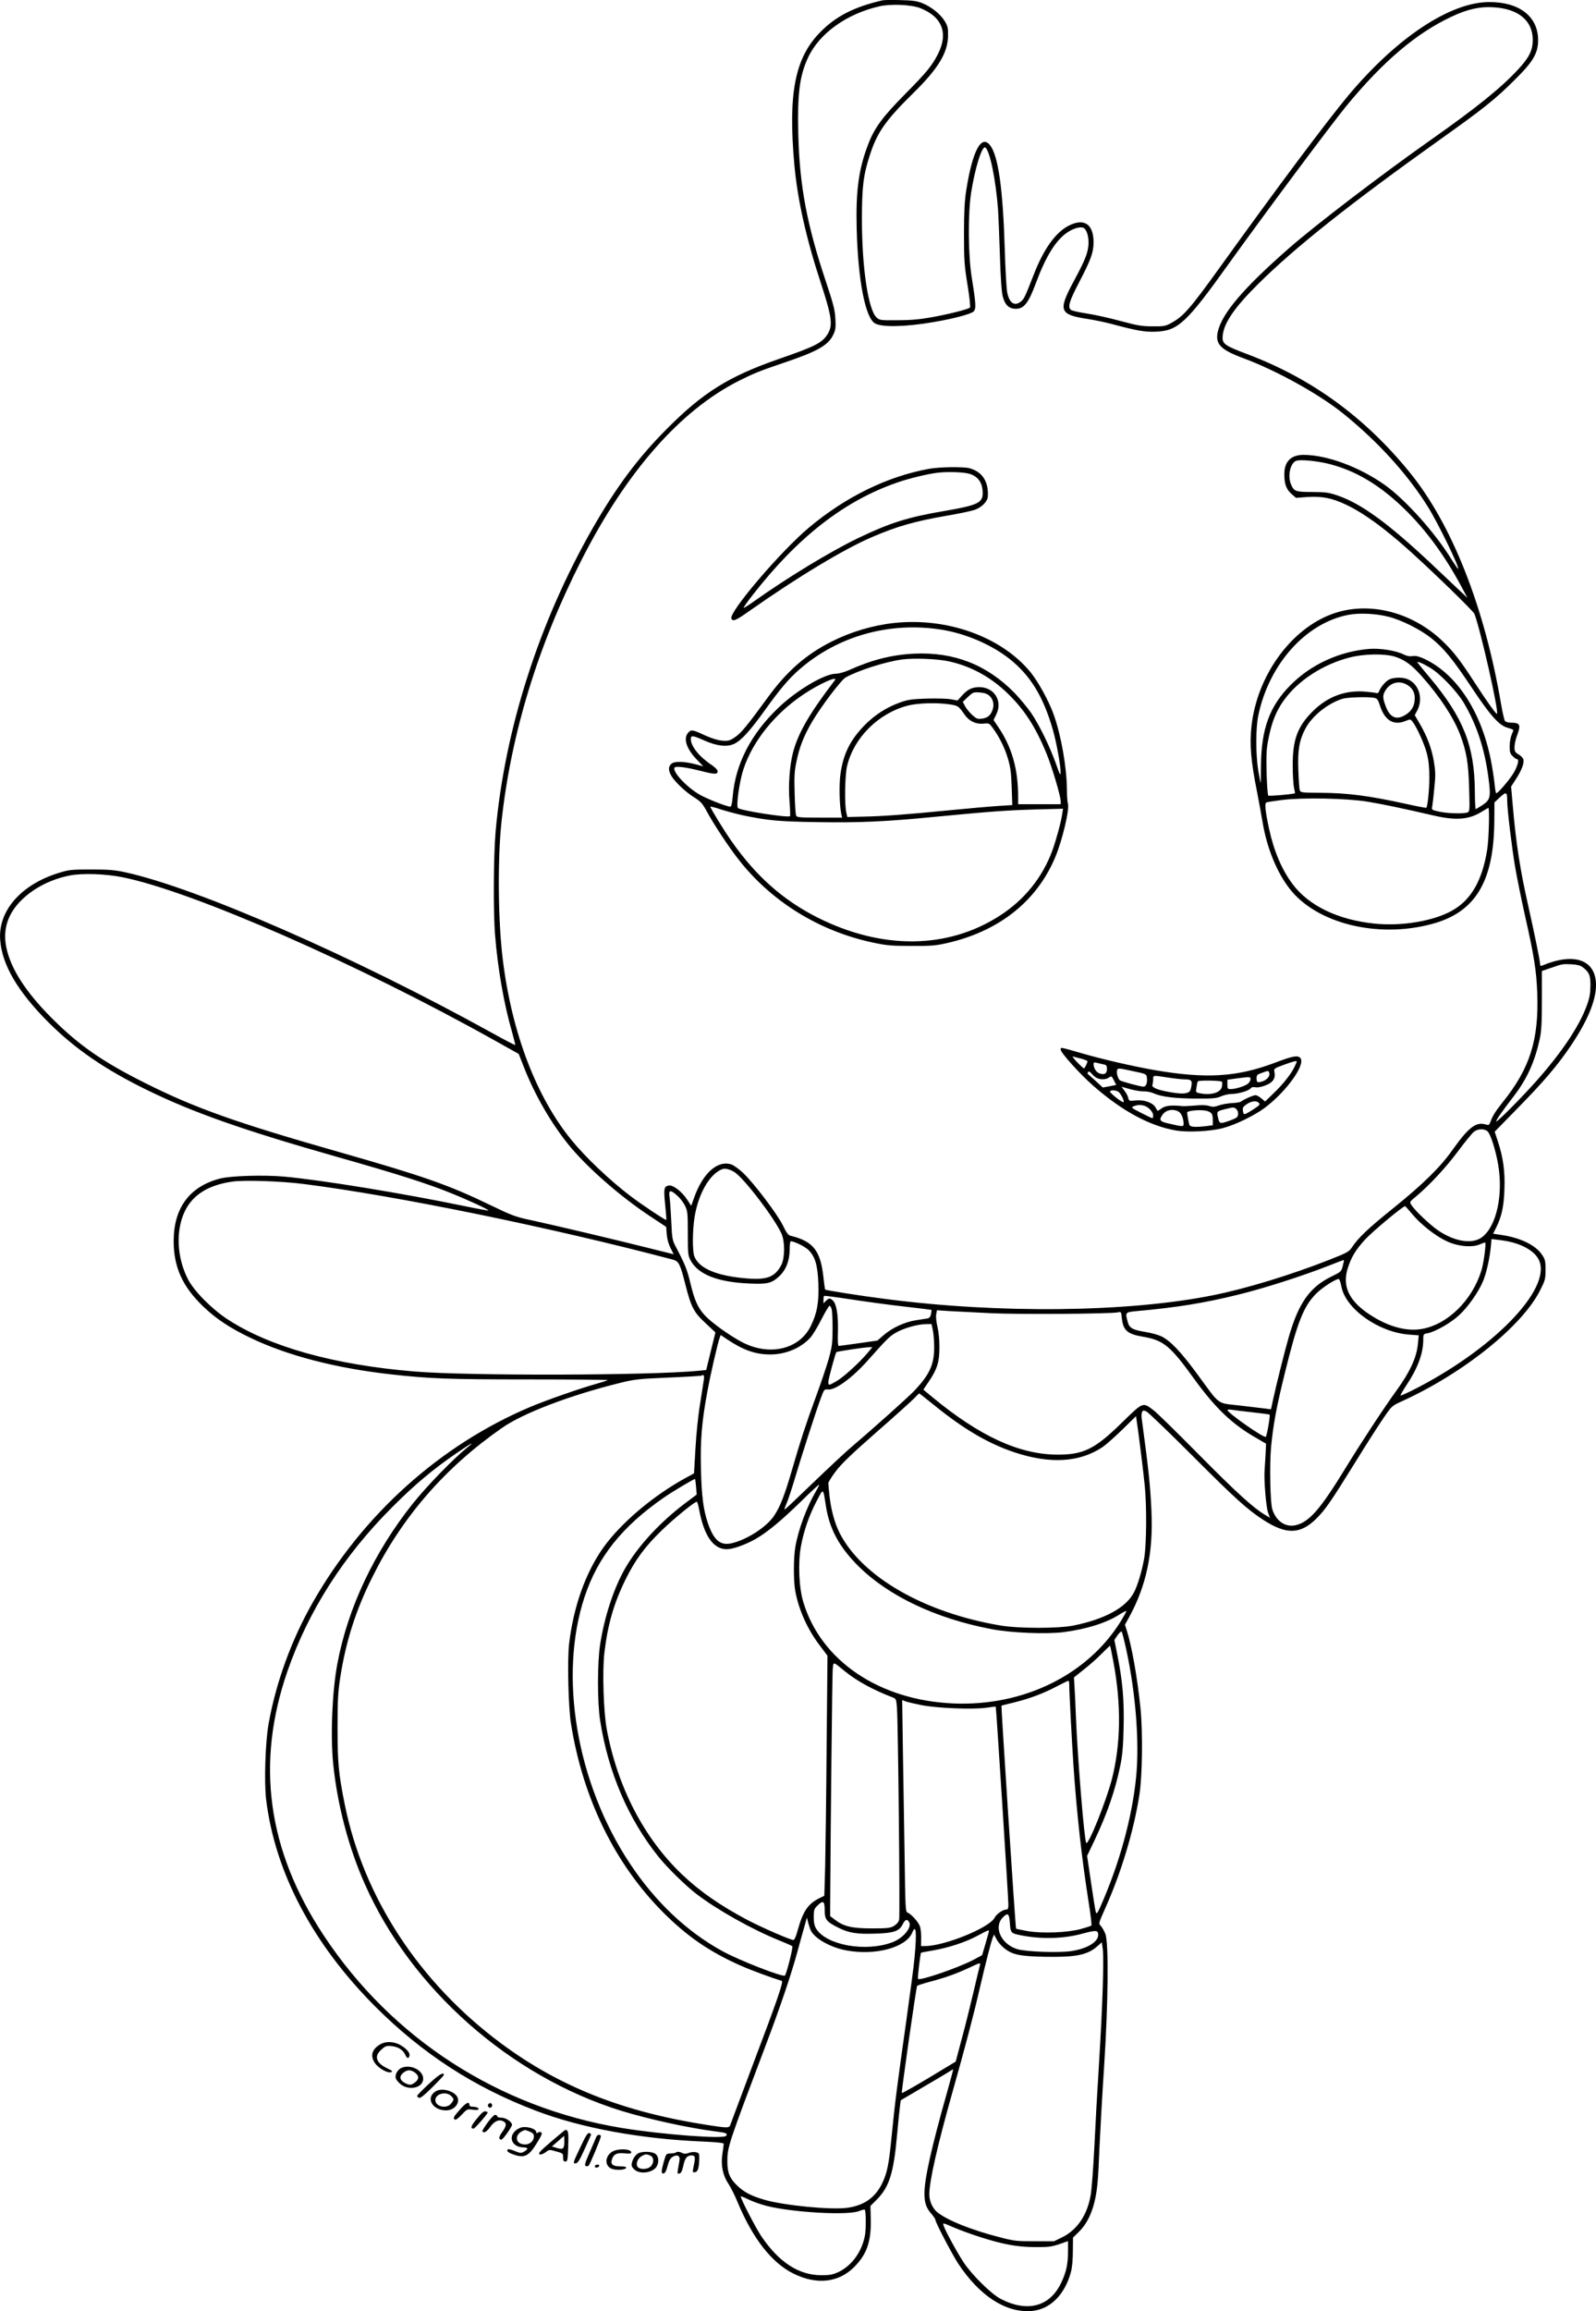<?xml version="1.0" encoding="UTF-8"?>
<svg xmlns="http://www.w3.org/2000/svg" version="1.0" viewBox="0 0 1311.825 1898.567" preserveAspectRatio="xMidYMid meet">
  <g transform="translate(-78.153,1942.675) scale(0.1,-0.1)" fill="#000000" stroke="none">
    <path d="M8035 19424 c-234 -54 -384 -131 -513 -263 -207 -211 -264 -503 -211 -1091 26 -283 96 -599 216 -964 91 -279 101 -348 60 -419 -45 -76 -97 -103 -412 -212 -406 -142 -616 -273 -915 -574 -235 -236 -412 -474 -605 -810 -443 -774 -726 -1658 -800 -2498 -17 -197 -20 -662 -4 -850 22 -275 73 -567 140 -797 15 -55 27 -102 25 -104 -2 -2 -89 43 -193 101 -1130 625 -2424 1191 -3016 1319 -83 18 -135 22 -277 22 -163 0 -181 -2 -265 -28 -310 -95 -500 -312 -482 -550 15 -205 143 -423 396 -677 221 -220 465 -388 816 -559 375 -183 787 -328 1550 -545 502 -142 752 -222 944 -300 137 -55 313 -136 307 -142 -2 -2 -93 14 -202 37 -508 105 -1170 213 -1477 241 -166 15 -439 7 -527 -16 -251 -65 -381 -242 -381 -514 0 -214 73 -374 243 -537 105 -101 220 -177 389 -258 304 -146 706 -250 1159 -300 312 -35 476 -41 1132 -41 361 0 651 -3 645 -6 -7 -4 -47 -17 -90 -29 -133 -37 -417 -136 -547 -191 -740 -313 -1374 -882 -1786 -1603 -177 -310 -304 -660 -365 -1001 -27 -152 -37 -478 -20 -622 74 -599 381 -1182 896 -1699 387 -387 813 -664 1322 -857 373 -142 862 -232 1377 -253 109 -5 166 -11 166 -18 0 -6 -5 -45 -11 -86 -14 -91 4 -176 51 -245 17 -25 51 -92 75 -151 125 -298 279 -495 457 -584 191 -95 372 -76 501 54 103 103 139 208 136 386 l-3 115 53 53 c102 104 138 217 166 532 9 96 19 199 23 229 l7 54 165 97 c91 53 187 110 215 127 27 18 50 31 51 30 1 -1 -20 -81 -47 -177 -132 -466 -189 -722 -189 -841 0 -79 14 -120 59 -171 17 -20 31 -41 31 -47 0 -21 137 -282 187 -359 176 -266 390 -405 601 -390 154 11 277 134 327 324 9 35 15 103 15 169 l1 110 50 49 c87 86 138 224 153 416 4 41 11 179 16 305 6 127 22 415 37 640 34 524 38 1014 10 1085 -10 24 -26 54 -37 65 -20 21 -19 21 35 143 132 295 233 629 281 929 25 155 30 523 9 723 -24 238 -71 506 -112 633 l-15 47 36 65 c139 254 197 525 182 863 -9 206 -22 338 -81 772 -2 19 0 42 5 50 7 12 13 12 37 0 15 -8 186 -172 378 -364 348 -349 447 -438 580 -525 190 -123 305 -120 438 12 74 75 118 139 313 453 91 148 198 315 236 370 69 101 70 102 151 139 507 230 993 620 1139 915 40 79 43 91 43 166 0 71 -3 85 -28 122 -52 79 -176 140 -330 163 l-73 11 28 56 c43 89 60 166 65 307 6 147 -10 264 -54 396 l-26 79 184 188 c218 222 331 354 441 517 138 204 208 373 208 500 -1 207 -178 271 -442 160 -14 -5 -18 -2 -18 14 0 25 -45 243 -98 481 -65 287 -99 503 -126 815 l-14 160 40 62 c47 73 69 131 61 161 -3 12 -20 30 -39 41 -30 18 -34 25 -34 61 0 22 9 63 20 92 34 91 27 108 -50 108 -20 0 -42 6 -48 13 -6 7 -20 69 -32 137 -135 797 -404 1480 -752 1907 -367 451 -803 769 -1328 968 -201 76 -216 87 -208 160 12 102 99 228 287 415 305 303 756 661 1501 1192 351 249 456 333 611 488 154 152 193 220 193 329 -1 192 -154 311 -400 311 -322 0 -761 -291 -1162 -770 -176 -211 -582 -753 -1047 -1400 -258 -358 -307 -414 -415 -471 -39 -21 -58 -24 -145 -23 -85 0 -123 6 -260 43 -88 24 -213 52 -278 62 -66 10 -125 23 -133 30 -28 23 -14 71 67 226 97 186 119 246 119 330 0 148 -77 200 -202 137 -111 -56 -209 -194 -292 -409 -69 -177 -77 -195 -104 -216 -51 -40 -93 -13 -111 72 -7 30 -16 194 -21 364 -15 491 -53 763 -121 849 -72 91 -145 -48 -196 -374 -13 -86 -18 -175 -18 -355 0 -217 3 -257 29 -418 17 -104 25 -182 20 -187 -14 -14 -185 -57 -324 -81 -88 -16 -168 -23 -272 -23 -141 -1 -147 0 -172 23 -68 64 -120 408 -120 806 0 267 12 366 66 530 60 186 129 283 356 507 206 202 285 332 286 474 1 62 -3 77 -29 120 -37 58 -110 116 -185 146 -44 17 -81 22 -180 24 -69 2 -134 1 -145 -2z m308 -63 c183 -71 236 -207 147 -380 -47 -93 -92 -148 -268 -326 -185 -187 -253 -279 -303 -410 -80 -205 -104 -387 -96 -698 11 -421 70 -727 149 -776 55 -34 250 -30 478 9 162 27 309 66 333 87 23 21 21 60 -14 278 -30 184 -32 519 -6 695 32 204 90 392 117 375 37 -23 86 -261 105 -510 3 -44 10 -210 15 -370 6 -196 14 -308 24 -345 18 -69 51 -100 108 -100 66 0 103 48 162 206 84 227 167 360 263 423 48 32 102 47 128 37 28 -10 48 -76 43 -141 -6 -71 -28 -126 -119 -295 -133 -247 -122 -278 116 -314 55 -9 143 -27 195 -41 201 -54 272 -67 360 -63 184 7 251 68 605 563 297 414 835 1135 962 1290 301 366 575 599 866 735 129 61 231 84 342 77 206 -11 325 -109 325 -268 0 -85 -29 -144 -118 -240 -142 -154 -342 -315 -714 -577 -408 -287 -957 -706 -1170 -893 -376 -329 -553 -537 -587 -688 -22 -101 23 -147 208 -216 271 -100 623 -295 821 -454 288 -232 532 -501 699 -769 81 -129 260 -497 248 -509 -2 -2 -25 32 -52 74 -136 222 -381 495 -551 616 -209 148 -477 247 -668 247 -104 0 -158 -55 -158 -159 0 -80 16 -124 59 -162 l37 -32 95 7 c119 7 199 -8 314 -62 145 -68 314 -191 526 -381 210 -190 523 -494 532 -518 50 -131 202 -803 185 -820 -6 -6 -78 94 -180 251 -122 188 -173 254 -258 337 -265 260 -647 348 -952 218 -325 -138 -581 -506 -627 -900 -18 -155 -6 -296 46 -554 13 -66 33 -175 44 -241 36 -215 117 -413 224 -550 222 -284 722 -408 1167 -288 357 95 510 346 514 844 l1 155 46 43 c52 47 59 44 59 -31 0 -66 37 -377 65 -542 14 -82 50 -260 80 -395 76 -334 95 -459 102 -640 14 -386 -60 -620 -285 -899 -59 -74 -83 -112 -101 -163 -9 -24 -13 -26 -41 -18 -78 22 -139 -26 -270 -210 -99 -141 -244 -283 -485 -477 -203 -163 -289 -244 -339 -320 -27 -40 -38 -46 -185 -104 -319 -126 -690 -239 -961 -293 -697 -140 -1754 -152 -2691 -30 -200 25 -489 71 -495 77 -2 2 -8 46 -14 98 -23 221 -84 299 -270 344 -19 4 -34 24 -63 84 -45 93 -241 351 -328 433 -33 31 -76 62 -96 69 -114 37 -236 -72 -308 -278 l-22 -62 -34 52 c-42 64 -113 119 -147 115 -43 -5 -47 -25 -33 -158 7 -67 11 -123 9 -125 -5 -5 -205 128 -298 199 -168 128 -366 316 -480 456 -288 352 -489 875 -564 1470 -41 319 -46 832 -12 1150 79 724 300 1446 658 2148 370 727 812 1228 1294 1471 124 62 166 79 381 152 263 89 353 140 393 225 19 39 22 57 18 132 -4 74 -16 119 -75 297 -159 473 -220 798 -230 1222 -8 333 11 476 80 626 92 199 318 361 588 422 94 21 257 14 332 -14z m3344 -3741 c236 -55 448 -183 663 -399 167 -168 316 -374 445 -616 l48 -90 -69 65 c-38 36 -136 129 -219 207 -360 339 -582 501 -776 568 -75 26 -97 29 -210 30 -139 0 -151 5 -176 62 -31 75 -4 185 49 196 38 9 158 -3 245 -23z m508 -1260 c105 -26 262 -105 350 -175 102 -81 179 -175 332 -405 155 -233 226 -313 297 -332 25 -7 46 -15 46 -19 0 -4 -7 -23 -15 -42 -8 -20 -15 -61 -15 -92 0 -46 4 -60 25 -80 13 -14 29 -25 36 -25 21 0 2 -66 -34 -122 -36 -57 -124 -158 -137 -158 -4 0 -10 35 -14 78 -4 42 -18 131 -31 198 -81 402 -285 709 -552 831 -40 18 -65 24 -90 20 -24 -4 -47 0 -73 13 -63 32 -193 53 -284 46 -244 -20 -478 -127 -646 -296 -173 -174 -241 -359 -244 -662 0 -81 -2 -146 -3 -144 -1 1 -10 47 -19 101 -22 135 -22 355 1 459 90 421 391 755 740 822 89 17 226 11 330 -16z m53 -328 c80 -26 138 -68 220 -161 150 -169 259 -336 313 -474 54 -142 70 -233 76 -444 5 -182 5 -193 -13 -200 -31 -13 -164 -9 -232 6 -64 14 -64 14 -58 45 3 17 11 85 17 151 11 104 10 133 -4 218 -19 108 -55 205 -117 310 l-40 69 22 41 c50 99 10 220 -85 256 -41 16 -113 13 -147 -4 -30 -15 -72 -65 -84 -99 -3 -10 -12 -16 -20 -13 -7 3 -49 8 -92 12 -166 14 -312 -41 -435 -164 -124 -125 -163 -232 -162 -446 0 -71 5 -151 10 -177 6 -27 10 -48 9 -48 -28 -9 -214 -25 -220 -19 -5 5 -11 91 -14 191 -3 160 -1 196 18 288 26 128 63 219 123 302 116 163 320 296 540 353 120 31 286 34 375 7z m287 -90 c83 -49 219 -191 278 -289 106 -178 172 -379 203 -618 21 -158 16 -179 -54 -225 -25 -16 -48 -30 -51 -30 -3 0 -7 66 -7 148 -3 373 -95 604 -369 931 -53 63 -98 118 -102 124 -10 16 38 -3 102 -41z m-195 -137 c46 -24 70 -62 70 -112 0 -61 -22 -104 -72 -136 -77 -50 -132 -27 -167 69 -27 70 -26 93 2 135 39 58 106 76 167 44z m-264 -111 c25 -5 32 -14 47 -61 40 -126 114 -170 214 -128 36 15 38 15 55 -7 36 -46 98 -185 118 -262 14 -57 20 -111 20 -195 0 -103 -14 -238 -25 -250 -3 -2 -78 12 -167 32 -305 67 -481 90 -705 91 -153 1 -162 2 -168 21 -4 11 -9 85 -12 165 -6 167 8 246 58 341 56 105 182 206 304 245 41 13 211 18 261 8z m-54 -853 c117 -19 285 -54 553 -116 178 -40 284 -31 388 35 26 16 50 30 52 30 11 0 4 -263 -10 -346 -41 -253 -133 -412 -290 -499 -153 -85 -411 -128 -632 -106 -302 30 -545 147 -678 326 -89 119 -154 274 -193 456 -31 143 -37 208 -21 214 8 3 66 12 129 20 167 21 533 14 702 -14z m-10232 -621 c578 -117 1936 -713 3060 -1342 l195 -109 44 -112 c89 -226 220 -453 364 -632 148 -183 418 -421 668 -587 l136 -90 5 -62 c3 -38 15 -81 31 -112 l26 -51 -217 54 c-263 66 -743 180 -946 224 -138 29 -163 39 -340 124 -344 167 -556 241 -1251 439 -832 237 -1178 359 -1585 563 -351 175 -549 312 -770 533 -217 217 -341 409 -377 586 -30 148 14 280 131 392 102 98 243 168 393 197 104 20 295 13 433 -15z m11998 -737 c56 -42 67 -68 66 -156 -1 -66 -7 -99 -33 -169 -62 -166 -202 -375 -408 -608 -125 -141 -333 -350 -333 -335 0 13 42 74 142 204 112 146 174 284 216 475 13 64 17 130 17 318 l0 238 70 24 c96 34 102 35 174 31 43 -2 72 -9 89 -22z m-780 -1350 c25 -21 66 -151 87 -270 44 -251 -13 -509 -131 -599 -78 -60 -222 -39 -359 53 -68 46 -190 161 -222 210 -17 25 -17 26 38 71 112 94 249 242 346 373 55 74 113 145 128 157 33 27 85 29 113 5z m-6191 -334 c79 -49 333 -382 389 -509 28 -65 27 -200 -3 -256 -52 -97 -114 -122 -276 -110 -251 19 -403 83 -439 184 -16 46 -15 208 2 317 30 194 125 360 230 398 22 8 60 -2 97 -24z m-3537 -99 c758 -96 2030 -356 3032 -621 49 -13 61 -37 103 -205 47 -185 69 -228 167 -318 l80 -75 -38 -154 -38 -155 -60 -6 c-395 -39 -1893 -43 -2338 -6 -663 55 -1191 203 -1538 430 -128 84 -273 230 -323 327 -92 177 -103 401 -26 560 65 135 194 215 390 243 99 14 405 4 589 -20z m3069 -96 c22 -19 50 -56 63 -82 21 -44 23 -59 23 -227 0 -166 2 -183 22 -221 62 -116 219 -179 479 -191 153 -7 187 1 250 59 56 52 86 128 86 221 0 37 4 67 9 67 29 0 120 -45 147 -73 54 -55 74 -123 80 -273 6 -156 -11 -247 -64 -354 -97 -193 -349 -247 -574 -123 -103 56 -241 156 -293 212 -59 63 -86 122 -122 271 -25 107 -46 157 -121 299 -26 50 -29 65 -35 205 -4 83 -10 172 -14 199 -10 60 7 63 64 11z m6040 -151 c70 -84 190 -179 280 -221 91 -44 209 -56 275 -28 21 9 41 16 44 16 11 0 -10 -163 -29 -227 -75 -246 -276 -445 -488 -483 -137 -25 -299 24 -458 136 -148 106 -198 220 -154 361 28 90 66 154 142 236 61 67 317 280 330 275 4 -2 30 -31 58 -65z m782 -223 c129 -25 229 -85 261 -157 105 -237 -384 -738 -1044 -1069 -50 -25 -92 -43 -95 -41 -2 3 19 39 47 82 93 138 140 263 140 374 0 48 1 49 35 55 63 12 190 84 258 147 74 67 162 192 200 285 26 62 53 183 63 285 l5 57 42 -5 c23 -2 63 -8 88 -13z m-1353 -204 c-12 -46 -15 -48 -93 -86 -178 -87 -269 -216 -350 -495 -30 -102 -105 -401 -130 -518 l-17 -78 -42 6 c-22 3 -117 14 -210 25 -199 23 -159 -6 -354 259 -135 184 -221 274 -295 310 -26 12 -85 29 -133 36 -103 17 -130 32 -143 82 -22 77 -19 80 62 88 345 31 570 68 845 136 214 52 530 154 742 237 69 28 126 49 128 47 1 -1 -3 -23 -10 -49z m-11 -168 c35 -184 305 -376 557 -395 l79 -6 -7 -70 c-10 -111 -65 -230 -175 -382 -104 -143 -290 -426 -424 -645 -200 -327 -292 -433 -399 -461 -87 -24 -168 30 -199 130 -17 56 -23 365 -10 509 18 189 45 333 116 620 102 413 152 538 255 642 49 49 157 119 185 120 6 0 16 -28 22 -62z m-3597 -164 c124 -14 226 -27 228 -28 1 -2 -1 -17 -4 -35 -5 -21 -13 -32 -28 -35 -11 -2 -55 -9 -96 -15 -92 -14 -196 -62 -266 -123 l-51 -44 -154 -22 c-85 -12 -158 -22 -164 -22 -6 0 -9 44 -6 119 3 132 -11 223 -40 252 -24 24 -34 24 -59 -1 l-20 -20 0 28 c0 16 2 31 5 33 2 3 100 -10 217 -28 117 -18 314 -45 438 -59z m-593 -21 c5 -16 8 -89 8 -163 -1 -122 -4 -146 -33 -250 -18 -63 -66 -205 -107 -315 -83 -228 -122 -346 -195 -598 -60 -206 -95 -295 -145 -371 -61 -93 -226 -199 -350 -227 -93 -21 -146 24 -195 165 -37 109 -52 223 -57 446 -6 235 7 391 53 637 24 133 85 399 101 440 l8 23 52 -35 c132 -89 234 -125 355 -125 128 0 252 52 331 139 18 20 59 87 90 149 32 62 62 112 67 112 5 0 13 -12 17 -27z m1308 -34 c222 -11 988 -6 1046 7 25 6 26 4 31 -43 10 -105 44 -136 178 -158 166 -29 221 -74 420 -350 173 -238 313 -372 514 -485 l74 -43 -4 -86 c-3 -47 -6 -106 -8 -130 -7 -76 12 -304 28 -349 l16 -44 -40 24 c-95 56 -234 182 -539 490 -179 181 -348 347 -376 368 -92 70 -84 73 -263 -101 -221 -217 -315 -263 -532 -262 -311 2 -635 151 -1022 470 l-77 64 43 64 c69 100 89 162 89 280 1 61 -6 128 -16 172 -10 41 -14 85 -10 104 l6 32 106 -7 c58 -3 210 -11 336 -17z m-476 -139 c6 -28 11 -91 11 -141 0 -142 -37 -224 -164 -358 -56 -58 -341 -313 -526 -470 -41 -35 -176 -161 -300 -280 -124 -120 -230 -220 -237 -224 -7 -4 -1 16 12 45 13 29 42 116 65 193 49 168 179 571 218 675 28 75 28 75 62 72 59 -5 198 97 321 235 153 172 181 201 231 230 61 37 181 72 250 72 l46 1 11 -50z m-537 -188 c-68 -81 -198 -199 -254 -231 -64 -37 -68 -38 -68 -7 0 22 58 236 66 245 6 6 220 38 262 40 l34 1 -40 -48z m-1345 -219 c-3 -21 -17 -110 -31 -198 -15 -88 -32 -253 -38 -366 l-12 -206 -68 -37 c-269 -147 -532 -370 -677 -572 -147 -207 -246 -487 -282 -793 -15 -136 -6 -521 16 -656 98 -613 361 -1150 755 -1546 196 -197 383 -326 638 -439 85 -38 265 -104 339 -126 17 -4 -36 -157 -247 -714 -92 -245 -171 -455 -175 -467 -8 -29 -21 -29 -189 -3 -692 107 -1218 315 -1699 673 -671 499 -1129 1200 -1282 1962 -51 252 -59 344 -59 630 0 228 4 292 22 410 46 297 128 554 263 824 247 497 598 901 1066 1227 171 120 552 266 958 367 132 33 156 36 410 47 149 6 272 14 274 16 15 14 23 -1 18 -33z m1901 -216 c237 -192 439 -310 652 -381 294 -98 538 -83 727 45 26 18 98 82 160 142 l112 110 5 -34 c13 -79 57 -433 67 -539 17 -174 14 -477 -4 -590 -18 -105 -53 -224 -85 -285 -64 -124 -239 -220 -497 -272 -126 -25 -447 -25 -598 0 -629 105 -1144 402 -1326 764 -39 79 -68 184 -81 298 -5 50 -10 98 -10 107 0 9 27 53 61 98 45 60 129 141 332 319 150 131 290 257 312 280 21 22 40 41 42 41 2 0 60 -46 131 -103z m2606 -52 c77 -9 141 -17 143 -19 7 -7 -23 -180 -32 -183 -22 -7 -313 197 -314 220 -1 4 14 6 32 3 17 -3 95 -13 171 -21z m-6449 -287 c-121 -98 -336 -320 -451 -464 -317 -398 -533 -856 -619 -1312 -43 -227 -58 -589 -35 -823 34 -336 126 -688 260 -989 380 -861 1197 -1582 2110 -1864 222 -68 545 -139 760 -167 103 -13 114 -17 100 -38 -17 -28 -532 11 -860 65 -1010 167 -1889 735 -2448 1582 -463 700 -560 1414 -297 2172 172 494 461 947 860 1345 183 184 340 315 529 444 126 86 156 102 91 49z m1878 -326 l5 -63 -101 -76 c-206 -156 -388 -355 -491 -537 -91 -161 -167 -393 -202 -621 -23 -150 -23 -470 0 -620 66 -426 232 -814 483 -1125 71 -88 222 -236 309 -302 171 -131 461 -294 684 -383 52 -21 99 -42 104 -46 8 -7 -44 -213 -60 -241 -11 -18 -376 124 -514 200 -294 161 -552 405 -761 720 -439 661 -588 1542 -372 2192 109 327 307 575 648 812 76 53 257 160 260 155 1 -1 5 -30 8 -65z m986 -34 c-77 -132 -145 -315 -170 -458 -16 -93 -16 -285 0 -367 29 -154 100 -311 198 -440 l66 -88 -7 -745 c-3 -410 -9 -854 -12 -986 l-7 -241 -41 -20 c-93 -46 -134 -107 -177 -260 -15 -57 -27 -83 -37 -83 -24 0 -267 106 -382 167 -220 117 -386 232 -532 371 -313 298 -530 716 -619 1192 -27 144 -37 478 -20 627 28 237 79 412 176 608 79 160 160 269 301 405 100 96 264 230 283 230 4 0 13 -29 19 -64 40 -216 117 -326 227 -326 49 0 146 34 230 80 97 54 215 151 380 312 77 76 143 137 148 138 4 0 -7 -24 -24 -52z m81 -123 c29 -187 108 -334 264 -491 249 -248 638 -433 1095 -520 165 -32 453 -43 596 -25 189 25 352 76 460 146 30 19 55 31 55 27 0 -4 -20 -41 -45 -82 -273 -442 -800 -701 -1376 -677 -610 26 -1090 350 -1235 834 -36 119 -44 325 -19 458 23 125 67 253 128 369 58 111 53 114 77 -39z m2469 -1180 c78 -360 109 -763 81 -1046 -34 -340 -140 -721 -297 -1073 -21 -46 -28 -54 -34 -39 -4 10 -21 119 -39 241 l-33 223 56 117 c109 228 176 423 218 630 16 80 23 158 26 307 6 222 -9 389 -52 600 l-24 120 26 38 c14 21 30 34 34 30 4 -4 21 -71 38 -148z m-105 -105 c65 -350 60 -670 -13 -958 -47 -181 -193 -545 -211 -525 -16 17 -72 707 -85 1038 -3 83 -8 189 -11 236 l-5 86 83 66 c46 36 112 95 147 131 36 36 66 64 67 63 2 -2 14 -63 28 -137z m-2205 -75 c99 -80 234 -153 394 -214 23 -9 26 -16 31 -83 10 -130 26 -1712 18 -1743 -5 -18 -21 -37 -43 -50 -30 -17 -52 -20 -179 -20 -165 0 -233 16 -304 70 l-41 31 0 90 c4 659 17 1892 21 1937 7 66 -3 68 103 -18z m1841 -102 c0 -65 22 -475 35 -673 28 -401 67 -751 124 -1116 17 -104 27 -192 23 -196 -4 -3 -43 -16 -87 -28 -110 -30 -318 -38 -438 -17 -49 9 -91 18 -94 20 -5 5 -124 1830 -120 1832 1 1 49 13 107 27 128 32 240 74 351 133 46 24 87 44 92 44 4 1 7 -11 7 -26z m-1213 -174 c129 -25 418 -37 533 -21 41 6 75 10 76 9 4 -3 104 -1579 104 -1624 0 -34 -4 -43 -17 -43 -29 0 -81 -37 -97 -68 -42 -82 -413 -232 -571 -232 l-33 0 1 73 c0 47 -5 82 -16 102 -19 37 -72 92 -96 100 -17 5 -18 37 -24 458 -4 248 -10 640 -14 870 l-6 418 26 -10 c14 -6 74 -20 134 -32z m-797 -1684 c0 -77 14 -95 112 -144 85 -43 152 -54 302 -49 153 4 200 20 228 78 19 38 35 44 51 19 28 -44 -45 -133 -137 -168 -219 -82 -543 -24 -626 112 -14 23 -20 50 -20 95 0 57 3 67 29 93 48 48 61 40 61 -36z m1522 -106 c6 -80 9 -84 83 -99 168 -35 356 -31 510 11 112 30 129 30 133 -2 7 -61 -84 -119 -219 -140 -103 -16 -377 -6 -447 16 -133 41 -196 182 -117 261 41 41 52 32 57 -47z m-1634 -65 c35 -65 161 -135 286 -159 240 -46 495 22 546 146 31 74 38 1 19 -201 -5 -63 -37 -302 -69 -530 -73 -514 -94 -678 -120 -945 -22 -227 -36 -296 -75 -379 -57 -121 -150 -187 -288 -206 -132 -19 -522 19 -683 66 -107 31 -167 62 -224 117 -61 59 -80 106 -80 198 0 118 6 136 323 974 112 296 201 559 252 745 20 74 46 168 58 209 l21 75 11 -45 c7 -24 17 -54 23 -65z m1462 -1 c0 -5 -13 -51 -28 -103 l-28 -95 -73 -39 c-122 -64 -439 -173 -454 -156 -5 5 19 209 25 215 1 2 46 10 98 19 128 22 268 68 365 120 85 46 95 50 95 39z m119 -135 c68 -58 130 -72 339 -76 255 -5 351 14 434 87 l36 32 8 -58 c10 -86 -2 -465 -30 -918 -14 -220 -32 -542 -40 -715 -9 -173 -22 -351 -31 -394 -30 -161 -111 -278 -234 -339 l-66 -32 -160 0 c-149 0 -169 2 -290 34 -224 57 -419 135 -504 200 -42 32 -71 92 -71 151 0 109 66 400 193 850 96 338 171 622 222 845 51 218 90 370 106 413 l11 27 19 -36 c10 -21 36 -52 58 -71z m-193 -145 c-3 -10 -26 -106 -51 -213 -25 -107 -68 -281 -97 -387 l-51 -192 -106 -64 c-171 -105 -333 -198 -337 -194 -5 5 118 871 126 880 3 4 56 21 116 37 124 33 206 63 314 113 88 41 93 43 86 20z m-1752 -1978 c212 -53 660 -79 756 -43 24 10 46 15 49 13 11 -12 12 -162 1 -217 -26 -132 -109 -245 -217 -296 -49 -22 -71 -26 -143 -26 -184 1 -347 107 -492 322 -44 66 -168 304 -168 325 0 4 28 -7 62 -24 34 -17 102 -41 152 -54z m1746 -253 c191 -62 314 -85 460 -85 108 -1 135 3 198 24 l72 25 0 -82 c0 -107 -14 -172 -56 -260 -93 -197 -279 -246 -498 -132 -77 40 -234 195 -303 298 -52 78 -156 269 -167 307 -6 20 -1 19 81 -17 48 -21 144 -56 213 -78z M8415 15575 c-343 -63 -685 -231 -985 -483 -232 -194 -657 -693 -637 -746 11 -28 36 -18 150 63 394 277 779 509 1007 606 207 89 349 129 612 175 97 16 199 38 227 47 59 19 110 69 112 111 7 122 -45 203 -150 232 -50 14 -251 11 -336 -5z m333 -40 c68 -20 104 -66 110 -138 8 -100 -27 -118 -309 -167 -308 -52 -455 -99 -719 -226 -227 -110 -576 -322 -848 -515 -46 -33 -86 -58 -88 -56 -3 3 30 49 72 103 373 479 754 776 1191 927 91 32 247 70 328 80 80 10 215 6 263 -8z M8130 14309 c-174 -19 -356 -73 -514 -153 -211 -107 -365 -242 -521 -455 -174 -238 -223 -298 -272 -330 -42 -29 -54 -32 -103 -29 -36 3 -83 17 -135 40 -111 51 -120 53 -144 29 -46 -46 -20 -132 65 -221 l56 -59 -54 15 c-94 25 -174 29 -203 10 -31 -21 -33 -58 -4 -105 31 -51 120 -134 188 -176 53 -33 66 -48 102 -114 55 -102 176 -286 258 -391 271 -349 666 -593 1110 -687 109 -23 150 -27 311 -27 159 -1 200 2 289 22 429 96 740 340 894 702 60 140 122 404 106 446 -4 10 -8 63 -8 116 -2 184 -47 441 -108 613 -40 113 -129 274 -193 352 -240 290 -684 449 -1120 402z m390 -55 c197 -31 411 -123 558 -239 172 -136 278 -308 357 -582 29 -99 65 -296 64 -351 0 -31 -7 -18 -39 73 -50 140 -134 312 -201 412 -29 43 -91 117 -137 166 -228 233 -498 339 -826 324 -184 -9 -347 -50 -538 -136 -37 -16 -83 -29 -108 -29 -93 -1 -321 -136 -471 -280 -225 -214 -353 -463 -375 -728 -5 -58 -11 -84 -20 -84 -29 0 -194 65 -254 100 -109 64 -224 189 -204 221 9 14 92 4 214 -27 117 -30 140 -30 140 -4 0 12 -18 31 -47 51 -104 69 -173 155 -173 214 0 33 13 32 112 -12 102 -45 185 -55 244 -27 58 27 130 106 252 276 128 178 196 258 284 335 315 275 742 395 1168 327z m55 -259 c180 -38 344 -126 483 -259 143 -137 236 -281 327 -504 46 -114 115 -346 115 -389 l0 -23 -175 0 -175 0 0 63 c0 226 -52 408 -163 571 l-39 58 22 45 c55 110 -15 224 -138 225 -60 0 -97 -18 -144 -70 l-36 -40 -53 10 c-30 6 -119 8 -199 6 -123 -4 -156 -9 -218 -31 -110 -39 -208 -101 -292 -186 -121 -123 -179 -241 -201 -408 -11 -84 -8 -248 7 -321 l7 -32 -186 0 c-167 0 -186 2 -192 18 -4 9 -10 91 -12 182 -4 138 -2 181 15 260 24 119 60 210 127 325 75 128 241 347 278 367 108 59 328 129 463 147 94 13 282 6 379 -14z m-932 -157 c-209 -273 -302 -434 -344 -595 -28 -112 -39 -267 -28 -402 5 -63 7 -117 4 -119 -15 -15 -407 46 -428 67 -16 16 12 219 45 318 76 232 261 461 498 618 125 84 285 155 253 113z m1272 -128 c30 -28 40 -70 25 -114 -15 -45 -40 -67 -88 -73 -35 -5 -44 -1 -79 30 -22 20 -48 52 -59 72 l-19 36 43 41 c42 39 46 40 98 36 38 -3 61 -11 79 -28z m-325 -70 c67 -11 69 -12 120 -84 38 -54 92 -79 152 -74 49 5 50 4 80 -36 55 -76 97 -160 124 -251 22 -74 27 -116 31 -236 l5 -146 -113 -7 c-63 -4 -247 -20 -409 -36 -356 -35 -544 -49 -709 -52 l-125 -3 -8 35 c-16 66 -12 309 6 384 56 233 257 433 498 496 83 22 244 26 348 10z m-1703 -911 c209 -43 293 -51 610 -56 343 -6 563 4 963 43 458 44 592 54 827 61 l232 6 -6 -39 c-10 -70 -50 -217 -82 -305 -81 -220 -229 -404 -431 -534 -427 -276 -967 -282 -1496 -17 -285 143 -509 341 -710 629 -62 88 -174 271 -174 283 0 3 38 -6 84 -22 47 -15 129 -37 183 -49z M9500 10804 c0 -26 160 -203 270 -299 236 -206 460 -327 676 -365 98 -17 286 -8 389 20 103 27 262 105 345 168 179 136 334 354 290 407 -21 25 -64 17 -213 -40 -309 -116 -562 -132 -985 -59 -168 29 -427 88 -602 139 -181 52 -170 50 -170 29z m168 -74 c28 -8 52 -17 52 -21 0 -14 -23 -59 -29 -59 -4 0 -29 23 -56 51 -28 29 -43 50 -35 47 8 -3 39 -11 68 -18z m1772 -25 c0 -3 -10 -25 -21 -48 -31 -61 -97 -143 -173 -215 l-66 -64 -31 26 c-17 14 -38 26 -47 26 -19 0 -99 -35 -119 -52 -7 -6 -41 -12 -76 -13 -34 -2 -82 -10 -106 -19 -36 -13 -51 -14 -80 -5 -23 8 -62 9 -115 4 -45 -4 -92 -6 -106 -5 -90 10 -139 4 -170 -18 -17 -13 -33 -22 -34 -20 -2 1 -9 14 -16 26 -20 39 -93 66 -161 59 -56 -6 -57 -6 -64 21 -3 15 -17 41 -31 59 l-24 32 72 -20 c40 -11 90 -19 113 -18 22 1 58 -6 79 -16 67 -29 175 -42 346 -43 142 -1 171 2 209 19 24 10 62 19 85 19 53 0 140 25 156 45 9 11 22 14 40 10 16 -4 49 2 82 15 62 23 85 57 75 109 -6 29 -5 30 76 60 82 30 107 36 107 26z m-1589 -22 c25 -5 29 -10 29 -39 0 -38 -22 -50 -64 -34 -25 9 -46 44 -46 77 0 11 6 14 26 9 15 -4 39 -10 55 -13z m249 -57 c101 -21 105 -23 108 -50 6 -45 -6 -76 -28 -76 -24 0 -168 39 -192 51 -18 10 -34 71 -23 88 8 14 11 14 135 -13z m-303 -55 c30 -15 75 -14 100 4 20 14 22 13 40 -23 l19 -38 -55 -11 -55 -10 -60 55 c-34 31 -63 56 -65 58 -1 1 0 8 4 14 5 8 14 4 29 -13 11 -14 31 -30 43 -36z m1417 43 c10 -25 -18 -59 -57 -71 -42 -13 -47 -9 -47 28 0 23 6 30 43 42 54 20 54 20 61 1z m-834 -39 c52 -8 113 -15 135 -15 60 0 68 -9 58 -61 -7 -38 -12 -44 -43 -52 -23 -6 -64 -4 -127 7 -107 18 -158 39 -149 62 3 9 6 29 6 45 0 34 -4 33 120 14z m680 -13 c0 -11 -9 -27 -19 -36 -22 -20 -102 -46 -143 -46 -26 0 -28 3 -28 38 l0 39 73 10 c113 15 117 15 117 -5z m-235 -22 c4 -6 3 -24 0 -41 -11 -49 -89 -72 -184 -53 -32 7 -32 8 -25 48 3 22 8 44 11 49 7 11 191 8 198 -3z m-853 -81 c19 -10 54 -77 44 -86 -8 -8 -117 78 -111 88 8 12 42 12 67 -2z m1158 -94 c10 -12 2 -20 -44 -50 -80 -51 -83 -51 -88 -15 -4 27 0 35 31 56 40 27 83 31 101 9z m-937 -24 c35 -14 67 -51 67 -78 0 -13 -3 -23 -7 -22 -5 0 -46 20 -93 44 -80 41 -84 44 -60 54 32 13 62 13 93 2z m752 -27 c9 -9 15 -28 13 -43 -3 -22 -12 -29 -63 -48 -86 -31 -90 -30 -102 22 -12 52 -11 53 62 71 67 17 71 16 90 -2z m-481 -16 c26 -11 46 -57 46 -104 0 -24 -7 -24 -122 3 -74 16 -82 28 -52 71 27 40 81 52 128 30z m243 1 c36 -13 43 -25 43 -75 l0 -41 -52 -7 c-96 -11 -136 -8 -141 12 -6 20 -18 88 -18 99 0 18 128 27 168 12z M3904 2631 c-66 -40 -81 -93 -41 -152 28 -42 105 -86 133 -75 16 6 11 11 -31 31 -94 46 -111 100 -48 155 32 29 41 32 83 28 54 -5 94 -31 112 -70 14 -31 26 -35 34 -14 9 24 -15 56 -64 87 -56 36 -129 40 -178 10z M4083 2440 c-32 -13 -56 -55 -49 -84 3 -14 23 -38 43 -53 71 -54 183 -26 183 47 0 69 -101 121 -177 90z m111 -41 c33 -26 33 -52 0 -78 -32 -25 -46 -26 -84 -6 -43 22 -49 54 -16 82 34 29 65 29 100 2z M4307 2308 c-53 -49 -97 -94 -97 -99 0 -5 7 -12 16 -16 11 -4 45 23 110 88 52 51 94 97 94 100 0 28 -40 4 -123 -73z M4365 2248 c-89 -51 -32 -158 83 -158 68 0 118 61 92 111 -27 49 -125 76 -175 47z m123 -38 c27 -26 27 -31 1 -64 -36 -46 -129 -26 -129 29 0 51 86 74 128 35z M4563 2098 c-55 -62 -60 -72 -42 -84 7 -4 30 13 56 41 43 46 46 47 88 41 24 -4 46 -3 49 2 7 12 -17 22 -50 22 -14 0 -24 6 -24 14 0 33 -28 20 -77 -36z M4794 2139 c-10 -17 13 -36 27 -22 12 12 4 33 -11 33 -5 0 -12 -5 -16 -11z M4702 2023 c-50 -60 -57 -83 -28 -83 10 0 116 121 116 133 0 3 -8 7 -18 9 -13 4 -33 -13 -70 -59z M4791 1992 c-27 -37 -47 -70 -45 -74 12 -18 35 -5 65 36 34 49 73 65 108 46 29 -15 26 -39 -10 -88 -29 -40 -31 -62 -6 -62 13 0 87 105 87 122 0 23 -51 58 -85 58 -19 0 -35 4 -35 9 0 5 -6 11 -14 14 -10 4 -32 -17 -65 -61z M5055 1946 c-104 -46 -83 -158 30 -160 40 -1 40 -14 2 -36 -23 -13 -31 -12 -76 7 -28 12 -53 17 -57 12 -9 -16 5 -27 56 -44 87 -29 122 -9 195 114 30 50 35 65 24 71 -8 5 -19 4 -26 -2 -9 -7 -13 -7 -13 1 0 32 -90 57 -135 37z m80 -30 c27 -12 35 -21 35 -40 0 -36 -33 -66 -72 -66 -91 1 -91 94 0 119 1 1 18 -6 37 -13z M5311 1833 c-91 -78 -109 -98 -94 -104 11 -4 29 3 49 17 30 23 31 23 87 7 55 -15 57 -17 57 -49 0 -27 4 -34 19 -34 17 0 19 11 23 123 4 114 1 136 -23 137 -3 0 -56 -44 -118 -97z m109 5 c0 -64 -9 -72 -60 -57 l-42 13 49 42 c26 24 49 43 51 44 1 0 2 -19 2 -42z M5554 1792 c-65 -137 -65 -137 -40 -137 15 0 32 26 72 115 29 63 53 118 54 121 0 4 -7 10 -15 13 -12 4 -29 -22 -71 -112z M5683 1873 c-4 -10 -28 -67 -54 -126 -39 -89 -45 -109 -33 -114 9 -3 19 -2 24 3 12 13 100 224 100 240 0 20 -29 17 -37 -3z M5814 1751 c-61 -37 -64 -116 -6 -140 36 -15 114 -11 120 7 2 8 -11 12 -46 12 -65 0 -85 18 -70 60 14 41 41 54 105 47 40 -4 53 -2 53 8 0 30 -110 34 -156 6z M6033 1740 c-25 -10 -49 -43 -58 -82 -5 -21 -1 -33 19 -52 44 -45 157 -29 186 25 20 36 15 81 -10 101 -24 19 -97 24 -137 8z m91 -20 c33 -12 36 -60 6 -90 -28 -28 -95 -28 -110 0 -14 27 6 70 40 87 30 15 32 15 64 3z M6337 1744 c-4 -4 -23 -7 -43 -8 -37 -1 -37 -1 -56 -66 -23 -82 -23 -102 -1 -98 11 2 22 23 32 63 12 44 23 63 42 74 40 22 63 8 55 -34 -20 -114 -20 -107 0 -103 14 2 22 19 32 63 13 63 31 85 68 85 30 0 33 -14 18 -83 -11 -57 -11 -58 10 -55 23 3 33 33 35 110 1 44 -1 48 -26 54 -14 4 -41 2 -59 -5 -24 -9 -39 -9 -53 -2 -22 12 -45 14 -54 5z M5683 1643 c-18 -6 -16 -23 1 -23 17 0 30 16 19 23 -5 2 -14 2 -20 0z"></path>
  </g>
</svg>
